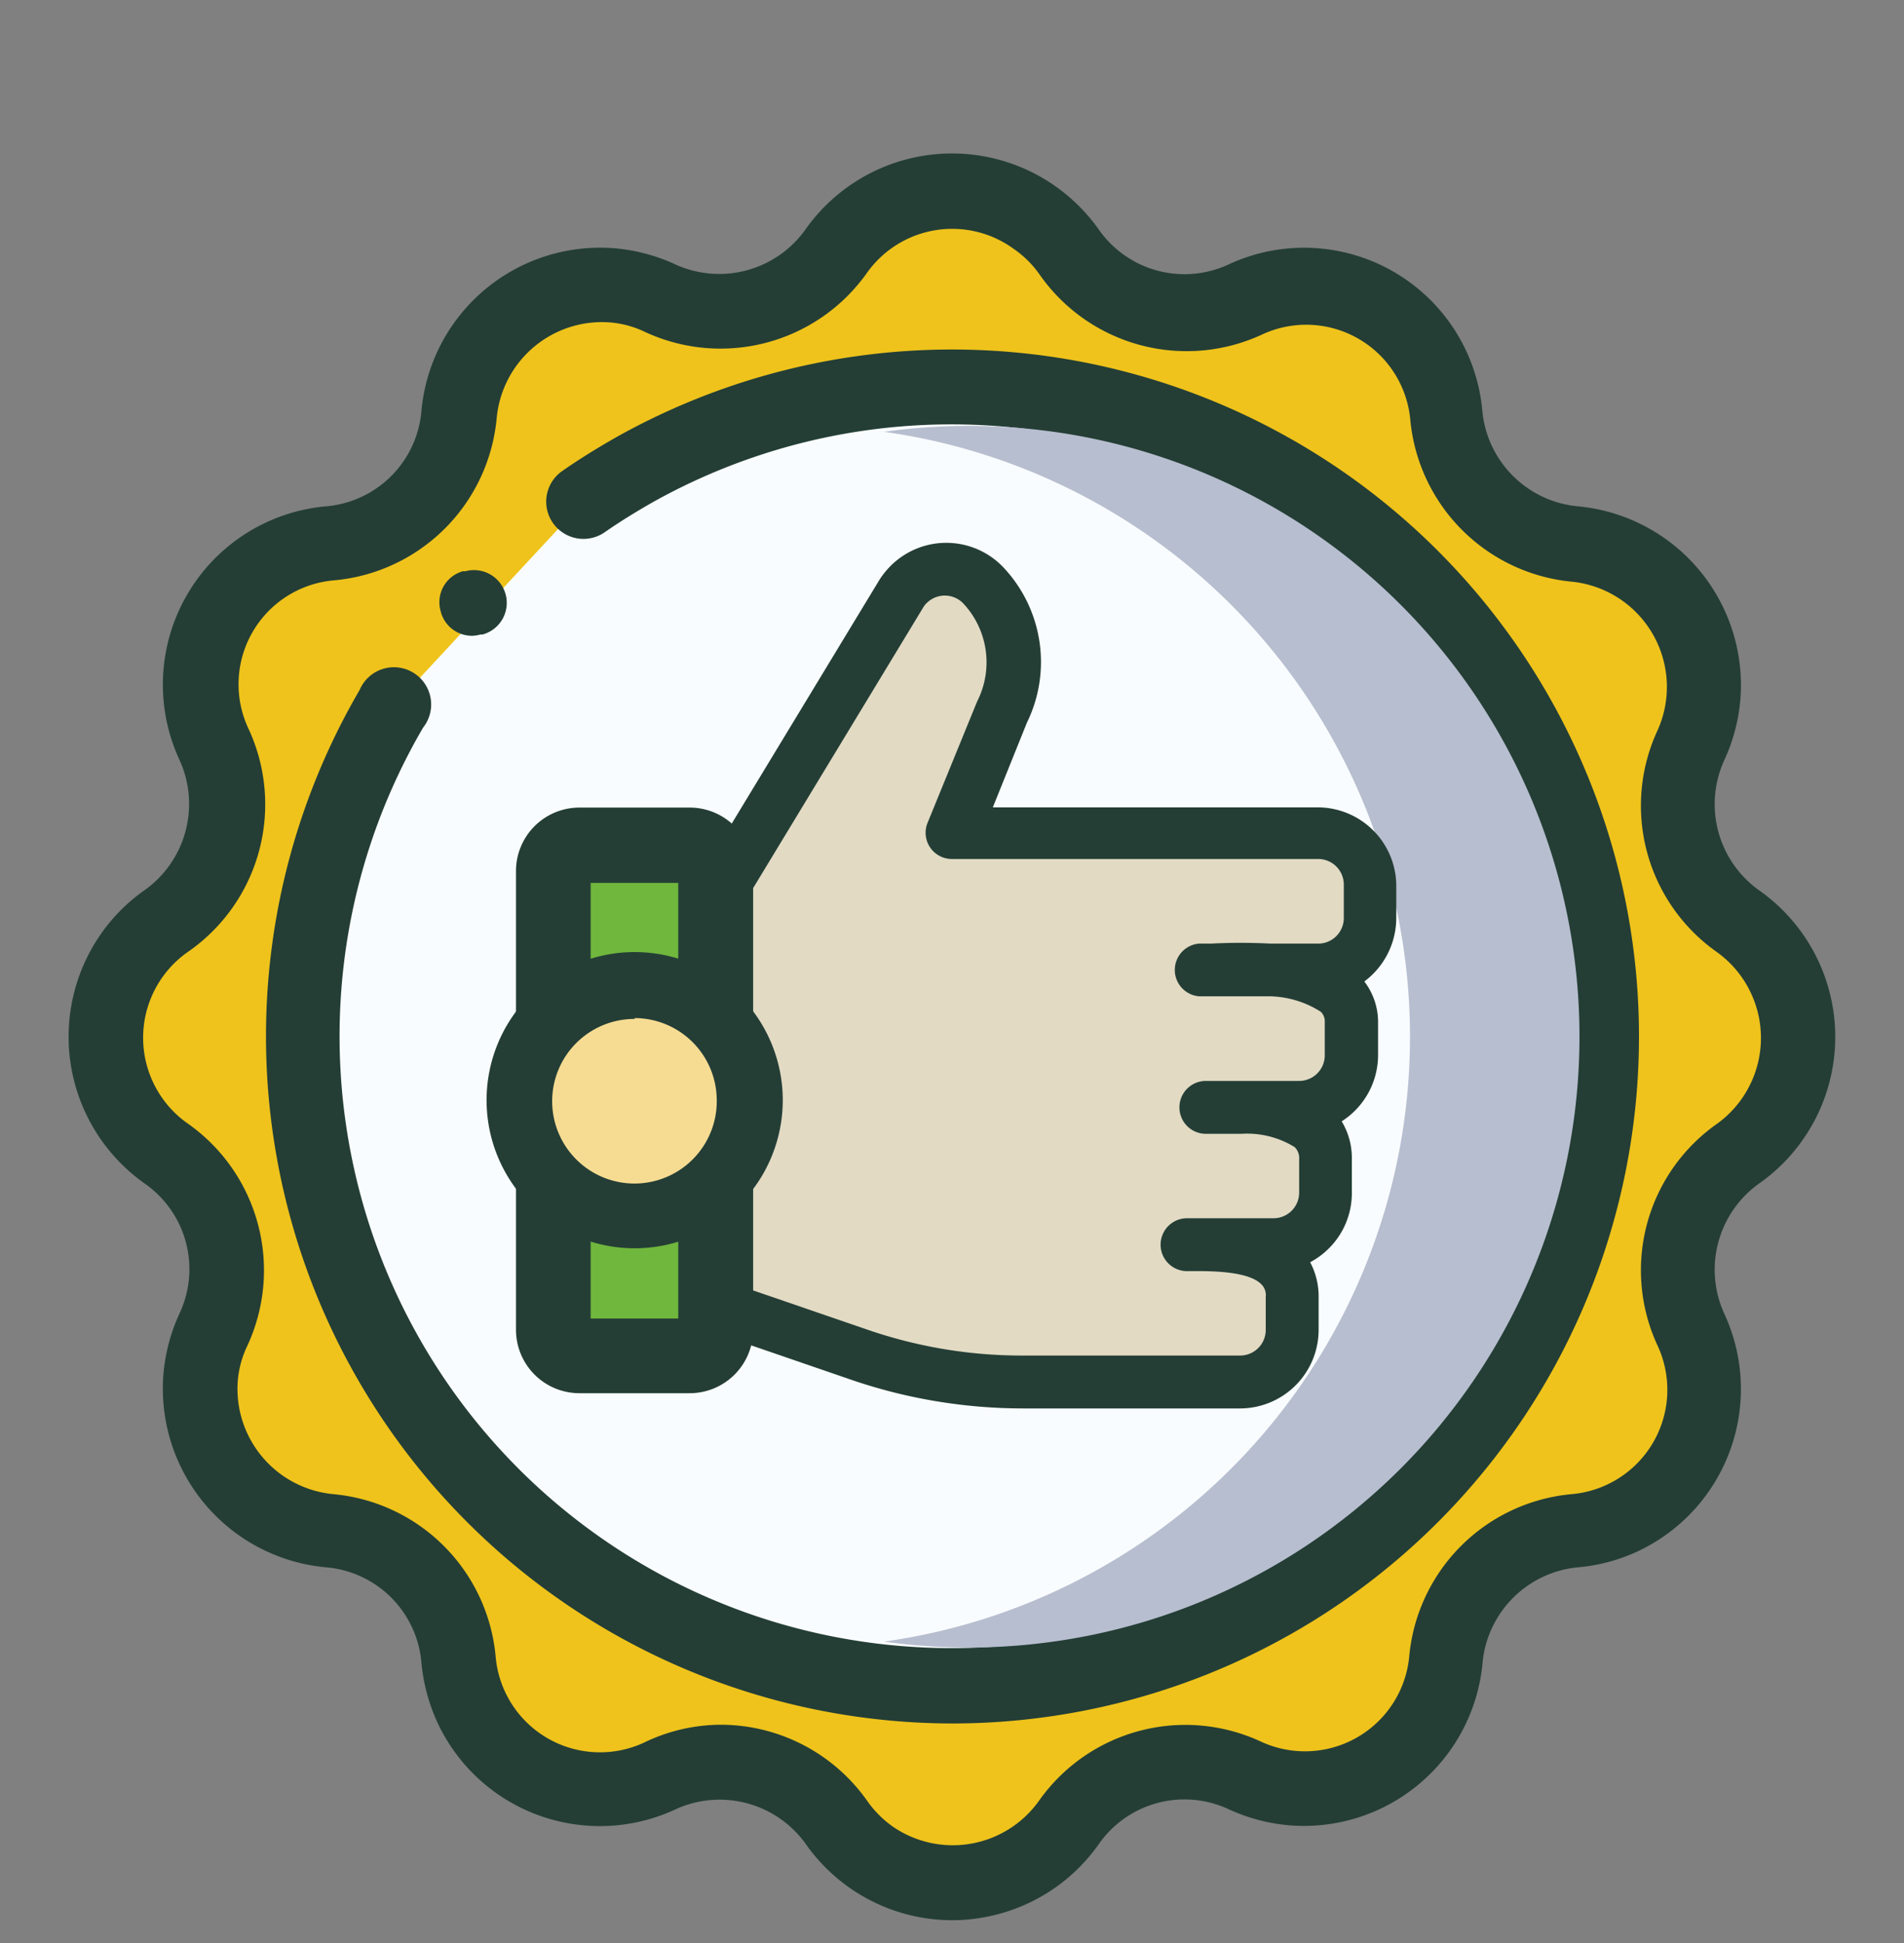 <svg xmlns="http://www.w3.org/2000/svg" viewBox="0 0 90 91.84"><rect x="0" y="0" width="90" height="91.84" fill="#808080" stroke="none"/><defs><style>.cls-1{fill:none;}.cls-2{fill:#efc31b;}.cls-3{fill:#243e36;}.cls-4{fill:#f9fcfe;}.cls-5{fill:#b7becf;}.cls-6{fill:#e2dac3;}.cls-7{fill:#70b73d;}.cls-8{fill:#f6dc92;}</style></defs><title>Asset 13</title><g id="Layer_2" data-name="Layer 2"><g id="Layer_1-2" data-name="Layer 1"><rect class="cls-1" width="90" height="90"/><rect class="cls-1" y="1.84" width="90" height="90"/><g id="Group_362" data-name="Group 362"><path id="Path_2633" data-name="Path 2633" class="cls-2" d="M50.49,11.86a6.72,6.72,0,0,0,8.33,2.23,6.72,6.72,0,0,1,9.51,5.49,6.7,6.7,0,0,0,6.09,6.09,6.72,6.72,0,0,1,5.49,9.52,6.71,6.71,0,0,0,2.23,8.32,6.69,6.69,0,0,1,0,11,6.72,6.72,0,0,0-2.23,8.33,6.71,6.71,0,0,1-5.49,9.51,6.71,6.71,0,0,0-6.09,6.09,6.7,6.7,0,0,1-9.51,5.49,6.72,6.72,0,0,0-8.33,2.23,6.69,6.69,0,0,1-11,0,6.71,6.71,0,0,0-8.32-2.23,6.71,6.71,0,0,1-9.52-5.49,6.7,6.7,0,0,0-6.09-6.09,6.7,6.7,0,0,1-5.49-9.51,6.72,6.72,0,0,0-2.23-8.33,6.69,6.69,0,0,1,0-11,6.71,6.71,0,0,0,2.23-8.32,6.72,6.72,0,0,1,5.49-9.52,6.69,6.69,0,0,0,6.09-6.09,6.72,6.72,0,0,1,9.52-5.49,6.71,6.71,0,0,0,8.32-2.23,6.69,6.69,0,0,1,11,0Z"/><path class="cls-3" d="M45,90.76a8.47,8.47,0,0,1-6.91-3.6,5,5,0,0,0-6.14-1.65A8.47,8.47,0,0,1,20.67,81.4a8.67,8.67,0,0,1-.75-2.82,4.94,4.94,0,0,0-4.5-4.5,8.48,8.48,0,0,1-7.69-9.19,8.62,8.62,0,0,1,.76-2.82,4.93,4.93,0,0,0-1.65-6.13A8.49,8.49,0,0,1,4.78,44.13a8.4,8.4,0,0,1,2.06-2.06,5,5,0,0,0,1.65-6.14,8.46,8.46,0,0,1,6.94-12,4.94,4.94,0,0,0,4.49-4.5,8.48,8.48,0,0,1,9.19-7.69,8.62,8.62,0,0,1,2.82.76,5,5,0,0,0,6.14-1.65,8.48,8.48,0,0,1,11.8-2.06,8.62,8.62,0,0,1,2.07,2.06h0a4.94,4.94,0,0,0,6.13,1.65,8.46,8.46,0,0,1,12,6.94,5,5,0,0,0,4.5,4.49,8.49,8.49,0,0,1,7.69,9.19,8.5,8.5,0,0,1-.76,2.82,5,5,0,0,0,1.65,6.14,8.47,8.47,0,0,1,0,13.86,5,5,0,0,0-1.65,6.14A8.47,8.47,0,0,1,77.4,73.33a8.36,8.36,0,0,1-2.82.75,5,5,0,0,0-4.5,4.5,8.48,8.48,0,0,1-9.18,7.69,8.61,8.61,0,0,1-2.83-.76,4.94,4.94,0,0,0-6.13,1.65,8.45,8.45,0,0,1-5.48,3.47A8.22,8.22,0,0,1,45,90.76ZM34,81.52A8.48,8.48,0,0,1,41,85.13a5,5,0,0,0,1.21,1.21,5,5,0,0,0,6.89-1.21,8.47,8.47,0,0,1,10.51-2.81,4.95,4.95,0,0,0,7-4,8.48,8.48,0,0,1,7.69-7.7,4.95,4.95,0,0,0,4.06-7,8.46,8.46,0,0,1,2.81-10.51,5,5,0,0,0,0-8.1,8.46,8.46,0,0,1-2.81-10.51,5,5,0,0,0-4-7,8.48,8.48,0,0,1-7.7-7.69,4.94,4.94,0,0,0-7-4,8.48,8.48,0,0,1-10.51-2.82h0a4.8,4.8,0,0,0-1.21-1.21A4.94,4.94,0,0,0,41,12.87a8.48,8.48,0,0,1-10.51,2.82,4.72,4.72,0,0,0-1.64-.45,5,5,0,0,0-5.37,4.5,8.48,8.48,0,0,1-7.69,7.69,4.93,4.93,0,0,0-4.05,7A8.48,8.48,0,0,1,8.87,45a4.95,4.95,0,0,0,0,8.1,8.48,8.48,0,0,1,2.82,10.51,4.71,4.71,0,0,0-.45,1.65,5,5,0,0,0,4.5,5.36,8.48,8.48,0,0,1,7.69,7.69,4.95,4.95,0,0,0,7,4.06A8.39,8.39,0,0,1,34,81.52Z"/><path id="Path_2634" data-name="Path 2634" class="cls-4" d="M27.58,23.71c.78-.54,1.58-1,2.41-1.5a30.6,30.6,0,0,1,15-3.92h0A30.71,30.71,0,0,1,75.71,49h0A30.7,30.7,0,0,1,45,79.7h0A30.69,30.69,0,0,1,14.3,49h0a30.5,30.5,0,0,1,4.19-15.5"/><path class="cls-3" d="M45,81.46A32.48,32.48,0,0,1,17,32.61a1.76,1.76,0,1,1,3,1.78A28.92,28.92,0,1,0,30.85,23.74c-.77.44-1.54.91-2.27,1.42a1.76,1.76,0,1,1-2-2.9c.82-.57,1.68-1.1,2.54-1.59A32.47,32.47,0,1,1,45,81.46Z"/><path id="Path_2635" data-name="Path 2635" class="cls-5" d="M45.79,20.13a28.39,28.39,0,0,0-4,.28,28.87,28.87,0,0,1,0,57.18,28.39,28.39,0,0,0,4,.28A28.87,28.87,0,0,0,74.66,49h0A28.86,28.86,0,0,0,45.79,20.13Z"/><path id="Path_2636" data-name="Path 2636" class="cls-6" d="M62.31,39.35H45l2.35-5.73a5.34,5.34,0,0,0-.88-5.93A2.45,2.45,0,0,0,43,27.56a2.37,2.37,0,0,0-.41.48l-8,13.23a1.62,1.62,0,0,1-.76.63V61.8h0a1.89,1.89,0,0,1,.53.08l6.36,2.17a23.76,23.76,0,0,0,7.66,1.27H58.62a2.46,2.46,0,0,0,2.46-2.46h0V61.29c0-2.61-3.61-2.46-5-2.46H60.2a2.46,2.46,0,0,0,2.46-2.46h0V54.8c0-2.79-4.26-2.46-5.62-2.46h4.41a2.46,2.46,0,0,0,2.46-2.46h0V48.31c0-3.05-5.88-2.46-7.23-2.46h5.63a2.46,2.46,0,0,0,2.46-2.46V41.81A2.46,2.46,0,0,0,62.31,39.35Z"/><path class="cls-3" d="M58.62,66.57H48.37a25.09,25.09,0,0,1-8.06-1.33L34,63.07a.27.27,0,0,0-.13,0,1.24,1.24,0,0,1-1.24-1.25V41.9a1.24,1.24,0,0,1,.77-1.16.38.38,0,0,0,.18-.15l8-13.2a3.91,3.91,0,0,1,.63-.75,3.72,3.72,0,0,1,5.25.21,6.52,6.52,0,0,1,1.08,7.31l-1.61,4H62.31A3.72,3.72,0,0,1,66,41.81v1.58a3.75,3.75,0,0,1-1.51,3,3.15,3.15,0,0,1,.65,1.94v1.57A3.72,3.72,0,0,1,63.42,53a3.34,3.34,0,0,1,.48,1.78v1.57A3.68,3.68,0,0,1,62.82,59a3.74,3.74,0,0,1-.89.66,3.43,3.43,0,0,1,.4,1.64v1.57A3.72,3.72,0,0,1,58.62,66.57ZM35.07,60.81l6,2.06a22.36,22.36,0,0,0,7.25,1.2H58.62a1.21,1.21,0,0,0,1.21-1.21V61.29a.71.71,0,0,0-.21-.59c-.52-.53-1.88-.61-2.78-.62h-.73a1.25,1.25,0,0,1,0-2.5H60.2a1.21,1.21,0,0,0,1.21-1.21V54.8a.74.74,0,0,0-.21-.58,4.27,4.27,0,0,0-2.52-.63H57a1.25,1.25,0,0,1,0-2.5h.38c.39,0,.86,0,1.38,0h2.65a1.21,1.21,0,0,0,1.21-1.21V48.31a.62.62,0,0,0-.19-.49,4.64,4.64,0,0,0-2.56-.73H56.67a1.25,1.25,0,0,1,0-2.49l.57,0a26.93,26.93,0,0,1,2.82,0h2.25a1.21,1.21,0,0,0,1.21-1.21V41.81a1.21,1.21,0,0,0-1.21-1.21H45a1.24,1.24,0,0,1-1.15-1.72l2.34-5.73a4.07,4.07,0,0,0-.64-4.61,1.21,1.21,0,0,0-1.71-.07.91.91,0,0,0-.2.24l-8,13.2a3.15,3.15,0,0,1-.58.67Z"/><path id="Path_2638" data-name="Path 2638" class="cls-7" d="M32.58,64.09H27.39a1.25,1.25,0,0,1-1.24-1.24h0V41.17a1.24,1.24,0,0,1,1.24-1.24h0l5.19,0a1.24,1.24,0,0,1,1.23,1.24V62.85A1.24,1.24,0,0,1,32.58,64.09Z"/><path class="cls-3" d="M27.39,65.85a3,3,0,0,1-3-3V41.17a3,3,0,0,1,3-3l5.21,0a3,3,0,0,1,3,3V62.85a3,3,0,0,1-3,3Zm.53-3.53h4.14V41.73l-4.14,0Zm-.53,0Zm5.19-20.59Z"/></g><path id="Path_2646" data-name="Path 2646" class="cls-3" d="M22.29,30.05a1.52,1.52,0,0,0,.42-.06l.1,0A1.53,1.53,0,0,0,22,27l-.12,0a1.52,1.52,0,0,0-1.05,1.89h0A1.52,1.52,0,0,0,22.29,30.05Z"/><circle class="cls-8" cx="29.99" cy="52.01" r="5.42"/><path class="cls-3" d="M30,59a7,7,0,1,1,7-7A7,7,0,0,1,30,59Zm0-10.84A3.89,3.89,0,1,0,33.88,52,3.89,3.89,0,0,0,30,48.12Z"/></g></g></svg>